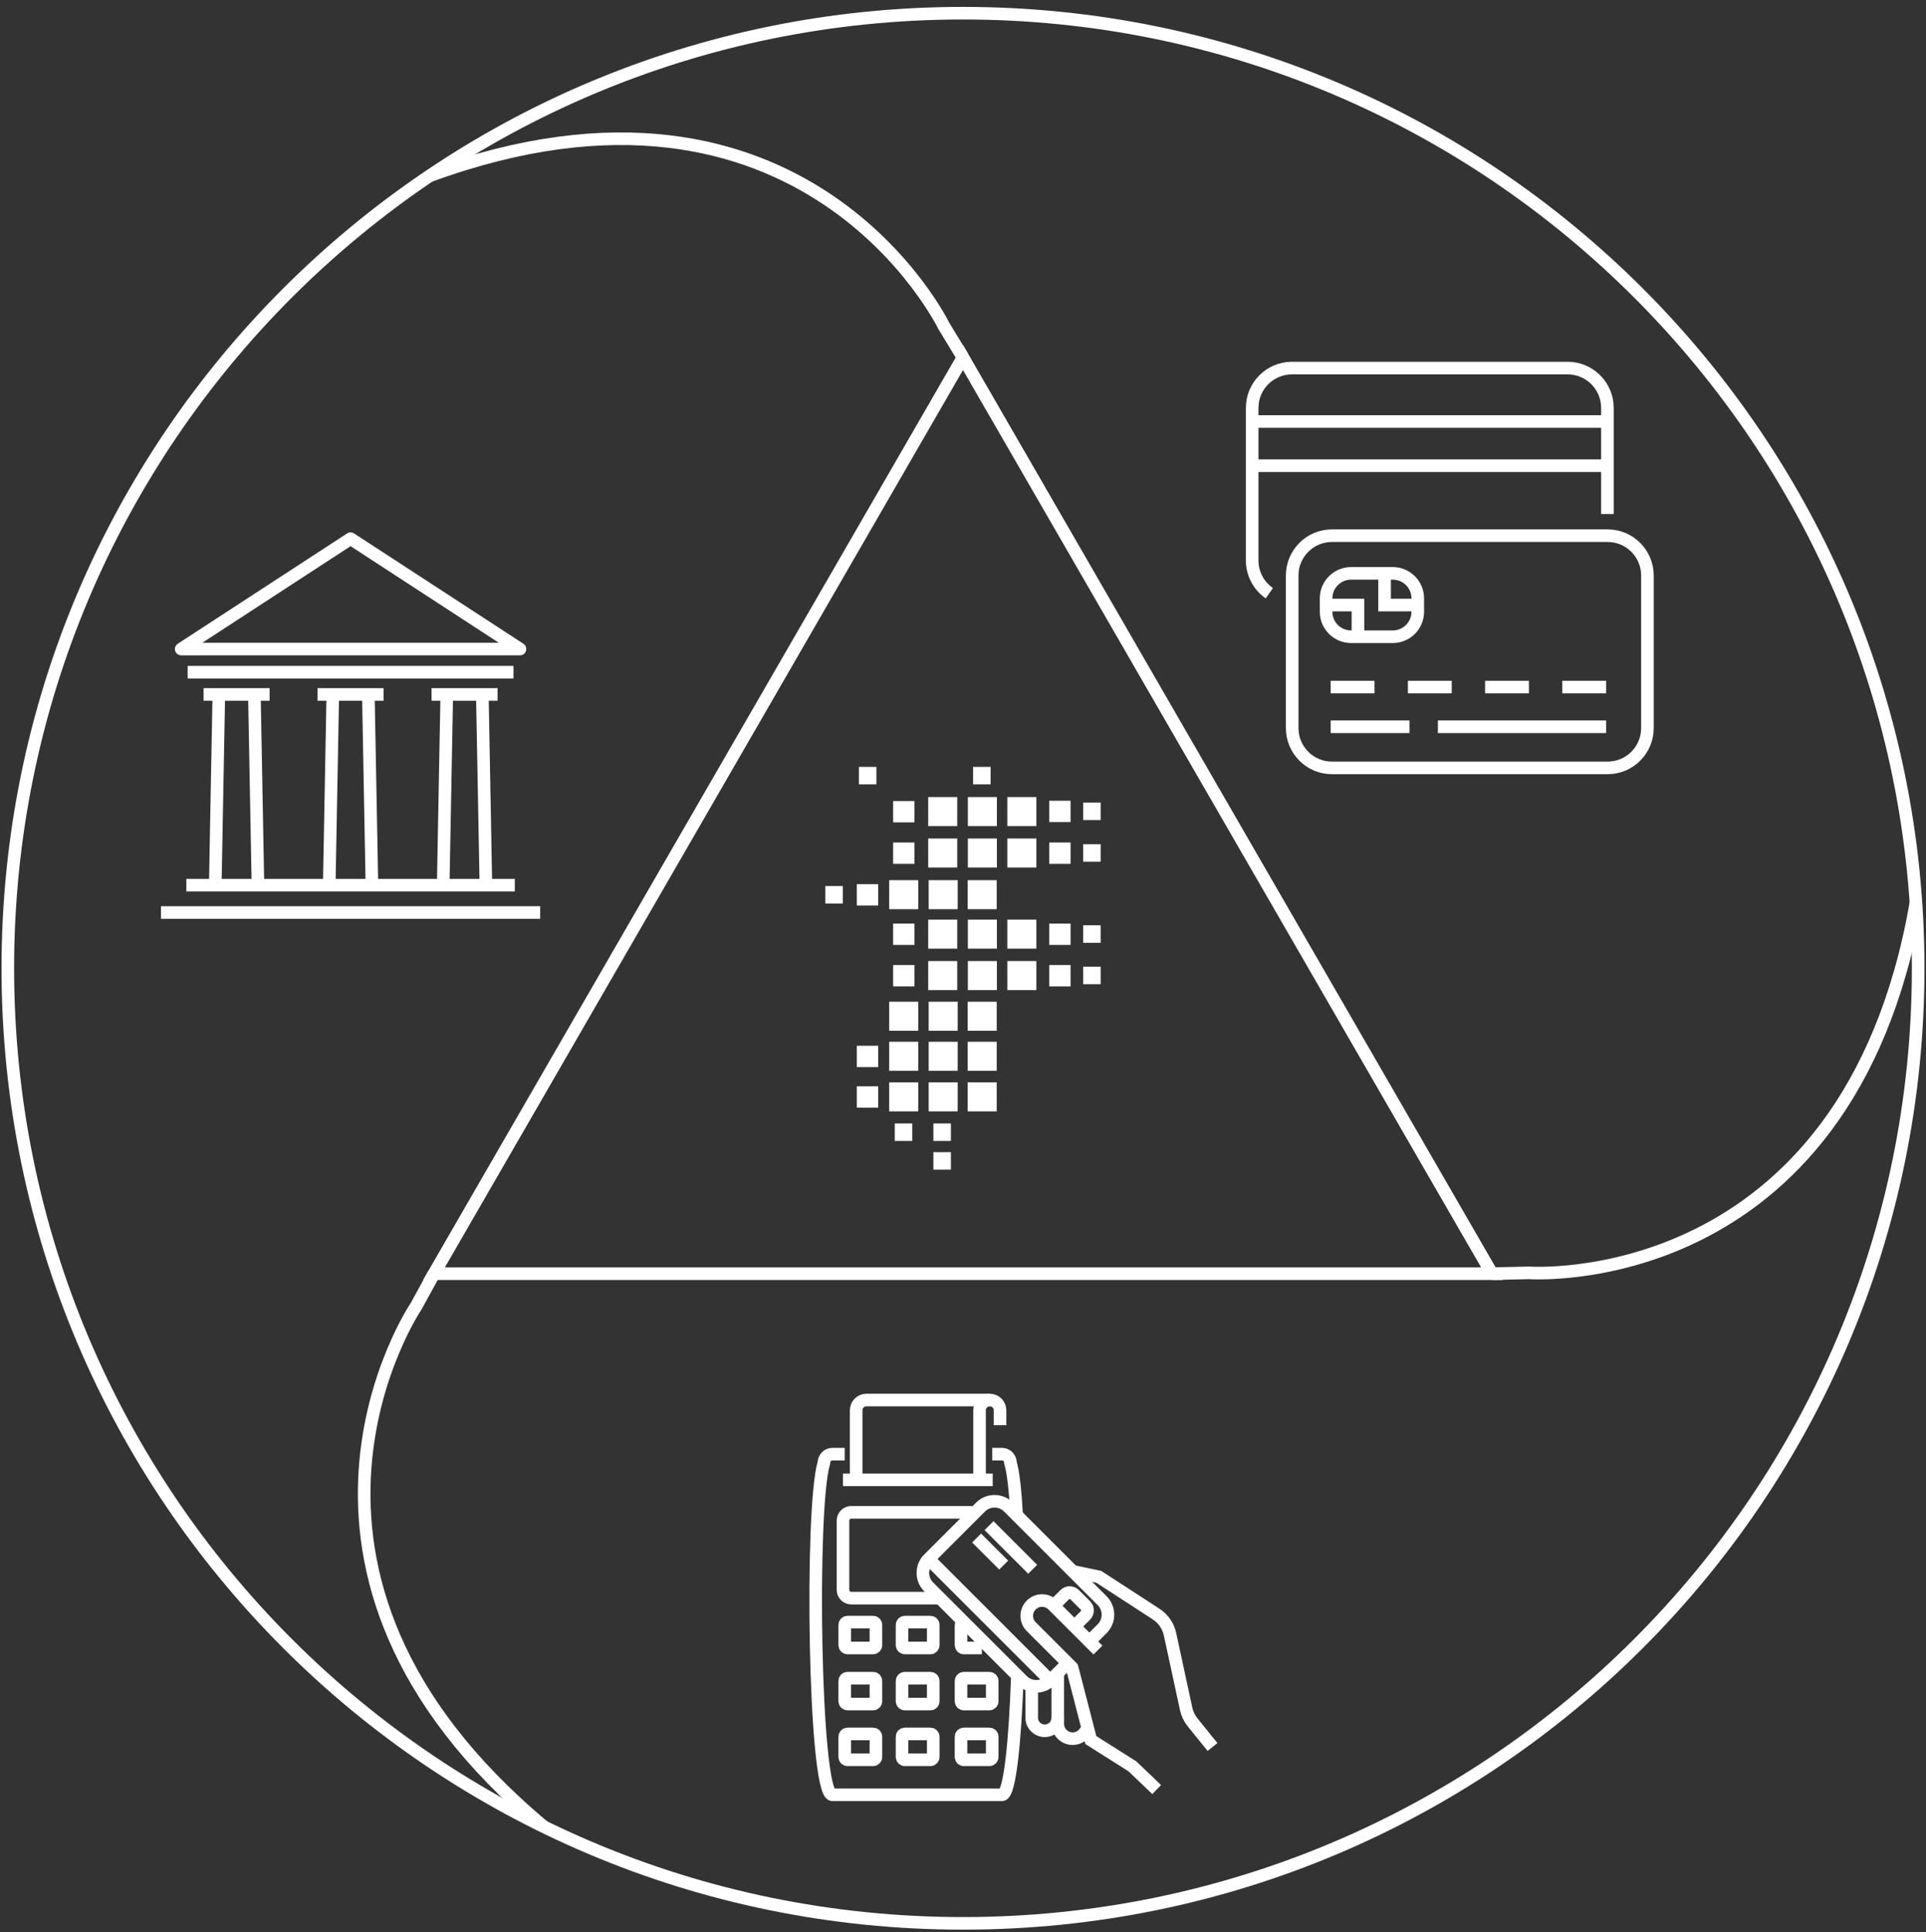 <?xml version="1.0" encoding="utf-8"?>
<svg width="306" height="307" viewBox="0 0 306 307" fill="none" xmlns="http://www.w3.org/2000/svg">
<rect x="0" y="0" width="306" height="307" fill="#333333" stroke="none"/>
<g clip-path="url(#clip0_280_756)">
<path d="M152.999 56.799L68.949 202.379H237.05L152.999 56.799Z" stroke="white" stroke-width="2" stroke-miterlimit="10"/>
<path d="M152.999 305.608C236.812 305.608 304.755 237.664 304.755 153.851C304.755 70.038 236.812 2.095 152.999 2.095C69.186 2.095 1.242 70.038 1.242 153.851C1.242 237.664 69.186 305.608 152.999 305.608Z" stroke="white" stroke-width="2" stroke-miterlimit="10"/>
<path d="M86.391 290.244C37.657 249.559 66.122 207.538 66.122 207.538L68.95 202.378" stroke="white" stroke-width="2" stroke-miterlimit="10"/>
<path d="M153 56.798L149.945 51.77C149.945 51.77 127.787 6.108 68.186 27.97" stroke="white" stroke-width="2" stroke-miterlimit="10"/>
<path d="M304.424 143.34C293.556 205.888 242.933 202.246 242.933 202.246L237.051 202.377" stroke="white" stroke-width="2" stroke-miterlimit="10"/>
<path d="M149.224 253.933H135.247C134.525 253.933 133.934 253.342 133.934 252.619V241.61C133.934 240.888 134.525 240.296 135.247 240.296H154.658" stroke="white" stroke-width="2" stroke-miterlimit="10"/>
<path d="M138.716 257.739H134.656C134.408 257.739 134.207 257.94 134.207 258.188V261.401C134.207 261.649 134.408 261.85 134.656 261.85H138.716C138.963 261.85 139.164 261.649 139.164 261.401V258.188C139.164 257.94 138.963 257.739 138.716 257.739Z" stroke="white" stroke-width="2" stroke-miterlimit="10"/>
<path d="M147.823 257.739H143.763C143.515 257.739 143.314 257.94 143.314 258.188V261.401C143.314 261.649 143.515 261.85 143.763 261.85H147.823C148.071 261.85 148.272 261.649 148.272 261.401V258.188C148.272 257.94 148.071 257.739 147.823 257.739Z" stroke="white" stroke-width="2" stroke-miterlimit="10"/>
<path d="M156.002 261.85H153.066C152.855 261.85 152.684 261.614 152.684 261.323V258.266C152.684 257.975 152.855 257.739 153.066 257.739" stroke="white" stroke-width="2" stroke-miterlimit="10"/>
<path d="M138.716 266.647H134.656C134.408 266.647 134.207 266.848 134.207 267.096V270.309C134.207 270.557 134.408 270.758 134.656 270.758H138.716C138.963 270.758 139.164 270.557 139.164 270.309V267.096C139.164 266.848 138.963 266.647 138.716 266.647Z" stroke="white" stroke-width="2" stroke-miterlimit="10"/>
<path d="M147.823 266.647H143.763C143.515 266.647 143.314 266.848 143.314 267.096V270.309C143.314 270.557 143.515 270.758 143.763 270.758H147.823C148.071 270.758 148.272 270.557 148.272 270.309V267.096C148.272 266.848 148.071 266.647 147.823 266.647Z" stroke="white" stroke-width="2" stroke-miterlimit="10"/>
<path d="M157.192 266.647H153.132C152.885 266.647 152.684 266.848 152.684 267.096V270.309C152.684 270.557 152.885 270.758 153.132 270.758H157.192C157.44 270.758 157.641 270.557 157.641 270.309V267.096C157.641 266.848 157.44 266.647 157.192 266.647Z" stroke="white" stroke-width="2" stroke-miterlimit="10"/>
<path d="M138.716 275.506H134.656C134.408 275.506 134.207 275.707 134.207 275.955V279.168C134.207 279.416 134.408 279.617 134.656 279.617H138.716C138.963 279.617 139.164 279.416 139.164 279.168V275.955C139.164 275.707 138.963 275.506 138.716 275.506Z" stroke="white" stroke-width="2" stroke-miterlimit="10"/>
<path d="M147.823 275.506H143.763C143.515 275.506 143.314 275.707 143.314 275.955V279.168C143.314 279.416 143.515 279.617 143.763 279.617H147.823C148.071 279.617 148.272 279.416 148.272 279.168V275.955C148.272 275.707 148.071 275.506 147.823 275.506Z" stroke="white" stroke-width="2" stroke-miterlimit="10"/>
<path d="M157.192 275.506H153.132C152.885 275.506 152.684 275.707 152.684 275.955V279.168C152.684 279.416 152.885 279.617 153.132 279.617H157.192C157.44 279.617 157.641 279.416 157.641 279.168V275.955C157.641 275.707 157.44 275.506 157.192 275.506Z" stroke="white" stroke-width="2" stroke-miterlimit="10"/>
<path d="M169.549 264.34L166.861 267.029C165.642 268.247 163.649 268.247 162.432 267.029L147.541 252.138C146.322 250.92 146.322 248.927 147.541 247.709L155.795 239.455C157.013 238.236 159.006 238.236 160.224 239.455L175.115 254.346C176.333 255.564 176.333 257.557 175.115 258.775L173.074 260.816" stroke="white" stroke-width="2" stroke-miterlimit="10"/>
<path d="M157.133 242.407L164.071 249.346" stroke="white" stroke-width="2" stroke-miterlimit="10"/>
<path d="M155.162 244.378L159.466 248.681" stroke="white" stroke-width="2" stroke-miterlimit="10"/>
<path d="M147.539 247.708L166.86 267.029" stroke="white" stroke-width="2" stroke-miterlimit="10"/>
<path d="M192.643 277.586L189.475 273.663C188.972 273.04 188.622 272.308 188.453 271.524L185.89 259.665C185.605 258.348 184.812 257.198 183.683 256.464L174.567 250.544L170.445 249.677" stroke="white" stroke-width="2" stroke-miterlimit="10"/>
<path d="M174.44 262.181L168.056 255.797L167.284 255.025C166.333 254.075 164.792 254.075 163.842 255.025C162.891 255.976 162.891 257.517 163.842 258.467L170.331 264.957L173.313 276.481L179.924 280.665L183.774 284.347" stroke="white" stroke-width="2" stroke-miterlimit="10"/>
<path d="M167.4 255.142L169.176 253.366C169.602 252.94 170.292 252.94 170.717 253.366L172.467 255.116C172.893 255.542 172.893 256.231 172.467 256.657L170.91 258.214" stroke="white" stroke-width="2" stroke-miterlimit="10"/>
<path d="M168.056 272.938C168.056 274.08 167.13 275.006 165.988 275.006C164.846 275.006 163.92 274.081 163.92 272.938V267.942" stroke="white" stroke-width="2" stroke-miterlimit="10"/>
<path d="M168.055 265.834V273.896C168.055 275.203 169.114 276.262 170.42 276.262C171.396 276.262 172.234 275.671 172.596 274.827" stroke="white" stroke-width="2" stroke-miterlimit="10"/>
<path d="M157.72 235.133H133.934" stroke="white" stroke-width="2" stroke-miterlimit="10"/>
<path d="M136.027 235.148V224.081C136.027 223.183 136.755 222.455 137.653 222.455H157.254" stroke="white" stroke-width="2" stroke-miterlimit="10"/>
<path d="M155.629 235.12V224.081C155.629 223.183 156.357 222.455 157.255 222.455C158.153 222.455 158.881 223.183 158.881 224.081V226.459" stroke="white" stroke-width="2" stroke-miterlimit="10"/>
<path d="M161.636 266.367C161.277 276.571 160.455 285.075 159.215 285.181H145.642H145.797H132.224C129.349 284.936 128.724 239.558 130.89 232.474C130.89 231.693 131.49 231.054 132.224 231.054H134.205" stroke="white" stroke-width="2" stroke-miterlimit="10"/>
<path d="M157.641 231.054H159.215C159.949 231.054 160.549 231.693 160.549 232.474C160.986 233.904 161.31 236.893 161.524 240.755" stroke="white" stroke-width="2" stroke-miterlimit="10"/>
<path d="M139.239 121.852H136.459V124.631H139.239V121.852Z" fill="white"/>
<path d="M157.385 121.852H154.605V124.631H157.385V121.852Z" fill="white"/>
<path d="M174.867 127.522H172.088V130.302H174.867V127.522Z" fill="white"/>
<path d="M170.088 127.232H166.697V130.623H170.088V127.232Z" fill="white"/>
<path d="M145.293 127.278H141.902V130.669H145.293V127.278Z" fill="white"/>
<path d="M152.083 126.647H147.471V131.26H152.083V126.647Z" fill="white"/>
<path d="M158.386 126.647H153.773V131.26H158.386V126.647Z" fill="white"/>
<path d="M164.657 126.647H160.045V131.26H164.657V126.647Z" fill="white"/>
<path d="M174.867 134.137H172.088V136.916H174.867V134.137Z" fill="white"/>
<path d="M133.909 140.785H131.131V143.565H133.909V140.785Z" fill="white"/>
<path d="M170.088 133.866H166.697V137.257H170.088V133.866Z" fill="white"/>
<path d="M145.293 133.866H141.902V137.257H145.293V133.866Z" fill="white"/>
<path d="M152.083 133.234H147.471V137.847H152.083V133.234Z" fill="white"/>
<path d="M158.386 133.234H153.773V137.847H158.386V133.234Z" fill="white"/>
<path d="M164.657 133.234H160.045V137.847H164.657V133.234Z" fill="white"/>
<path d="M174.867 147.023H172.088V149.803H174.867V147.023Z" fill="white"/>
<path d="M170.088 146.751H166.697V150.141H170.088V146.751Z" fill="white"/>
<path d="M145.293 146.751H141.902V150.141H145.293V146.751Z" fill="white"/>
<path d="M152.083 146.12H147.471V150.733H152.083V146.12Z" fill="white"/>
<path d="M158.386 146.12H153.773V150.733H158.386V146.12Z" fill="white"/>
<path d="M164.657 146.12H160.045V150.733H164.657V146.12Z" fill="white"/>
<path d="M174.867 153.599H172.088V156.378H174.867V153.599Z" fill="white"/>
<path d="M170.088 153.34H166.697V156.73H170.088V153.34Z" fill="white"/>
<path d="M145.293 153.34H141.902V156.73H145.293V153.34Z" fill="white"/>
<path d="M152.083 152.706H147.471V157.319H152.083V152.706Z" fill="white"/>
<path d="M158.386 152.706H153.773V157.319H158.386V152.706Z" fill="white"/>
<path d="M164.657 152.706H160.045V157.319H164.657V152.706Z" fill="white"/>
<path d="M139.521 140.486H136.129V143.877H139.521V140.486Z" fill="white"/>
<path d="M145.886 139.852H141.273V144.466H145.886V139.852Z" fill="white"/>
<path d="M152.157 139.852H147.545V144.466H152.157V139.852Z" fill="white"/>
<path d="M158.353 139.852H153.74V144.466H158.353V139.852Z" fill="white"/>
<path d="M145.886 159.168H141.273V163.78H145.886V159.168Z" fill="white"/>
<path d="M152.157 159.168H147.545V163.78H152.157V159.168Z" fill="white"/>
<path d="M158.353 159.168H153.74V163.78H158.353V159.168Z" fill="white"/>
<path d="M144.94 178.512H142.16V181.291H144.94V178.512Z" fill="white"/>
<path d="M151.078 178.512H148.299V181.291H151.078V178.512Z" fill="white"/>
<path d="M151.078 183.071H148.299V185.851H151.078V183.071Z" fill="white"/>
<path d="M139.521 166.162H136.129V169.555H139.521V166.162Z" fill="white"/>
<path d="M145.886 165.531H141.273V170.144H145.886V165.531Z" fill="white"/>
<path d="M152.157 165.531H147.545V170.144H152.157V165.531Z" fill="white"/>
<path d="M158.353 165.531H153.74V170.144H158.353V165.531Z" fill="white"/>
<path d="M139.521 172.606H136.129V175.997H139.521V172.606Z" fill="white"/>
<path d="M145.886 171.976H141.273V176.588H145.886V171.976Z" fill="white"/>
<path d="M152.157 171.976H147.545V176.588H152.157V171.976Z" fill="white"/>
<path d="M158.353 171.976H153.74V176.588H158.353V171.976Z" fill="white"/>
<path d="M255.415 85.116H211.624C208.131 85.116 205.299 87.948 205.299 91.441V115.688C205.299 119.181 208.131 122.013 211.624 122.013H255.415C258.908 122.013 261.74 119.181 261.74 115.688V91.441C261.74 87.948 258.908 85.116 255.415 85.116Z" stroke="white" stroke-width="2" stroke-miterlimit="10"/>
<path d="M201.671 94.258C200.023 93.116 198.943 91.212 198.943 89.055V64.81C198.943 61.316 201.776 58.484 205.269 58.484H249.058C252.552 58.484 255.384 61.317 255.384 64.81V81.673" stroke="white" stroke-width="2" stroke-miterlimit="10"/>
<path d="M223.933 115.476H211.418" stroke="white" stroke-width="2" stroke-miterlimit="10"/>
<path d="M228.451 115.476H255.175" stroke="white" stroke-width="2" stroke-miterlimit="10"/>
<path d="M255.174 109.171H248.211" stroke="white" stroke-width="2" stroke-miterlimit="10"/>
<path d="M218.381 109.171H211.418" stroke="white" stroke-width="2" stroke-miterlimit="10"/>
<path d="M230.647 109.171H223.684" stroke="white" stroke-width="2" stroke-miterlimit="10"/>
<path d="M242.91 109.171H235.947" stroke="white" stroke-width="2" stroke-miterlimit="10"/>
<path d="M221.285 91.103H214.657C212.466 91.103 210.689 92.88 210.689 95.071V97.205C210.689 99.396 212.466 101.172 214.657 101.172H221.285C223.476 101.172 225.252 99.396 225.252 97.205V95.071C225.252 92.88 223.476 91.103 221.285 91.103Z" stroke="white" stroke-width="2" stroke-miterlimit="10"/>
<path d="M210.689 96.138H215.747V101.172" stroke="white" stroke-width="2" stroke-miterlimit="10"/>
<path d="M219.98 91.103V96.138H225.25" stroke="white" stroke-width="2" stroke-miterlimit="10"/>
<path d="M198.943 66.976H255.384" stroke="white" stroke-width="2" stroke-miterlimit="10"/>
<path d="M255.174 73.997H198.943" stroke="white" stroke-width="2" stroke-miterlimit="10"/>
<path d="M55.7 85.59L28.787 103.127H82.613L55.7 85.59Z" stroke="white" stroke-width="2" stroke-linecap="round" stroke-linejoin="round"/>
<path d="M29.818 106.805H81.582" stroke="white" stroke-width="2" stroke-miterlimit="10"/>
<path d="M29.605 140.646H81.793" stroke="white" stroke-width="2" stroke-miterlimit="10"/>
<path d="M25.574 144.991H85.824" stroke="white" stroke-width="2" stroke-miterlimit="10"/>
<path d="M68.564 110.341H79.052" stroke="white" stroke-width="2" stroke-miterlimit="10"/>
<path d="M70.416 140.646L70.982 110.341" stroke="white" stroke-width="2" stroke-miterlimit="10"/>
<path d="M77.198 140.646L76.633 110.341" stroke="white" stroke-width="2" stroke-miterlimit="10"/>
<path d="M50.455 110.341H60.942" stroke="white" stroke-width="2" stroke-miterlimit="10"/>
<path d="M52.309 140.646L52.874 110.341" stroke="white" stroke-width="2" stroke-miterlimit="10"/>
<path d="M59.089 140.646L58.523 110.341" stroke="white" stroke-width="2" stroke-miterlimit="10"/>
<path d="M32.348 110.341H42.835" stroke="white" stroke-width="2" stroke-miterlimit="10"/>
<path d="M34.201 140.646L34.767 110.341" stroke="white" stroke-width="2" stroke-miterlimit="10"/>
<path d="M40.982 140.646L40.416 110.341" stroke="white" stroke-width="2" stroke-miterlimit="10"/>
</g>
<defs>
<clipPath id="clip0_280_756">
<rect width="306" height="306" fill="white" transform="translate(0 0.852)"/>
</clipPath>
</defs>
</svg>
